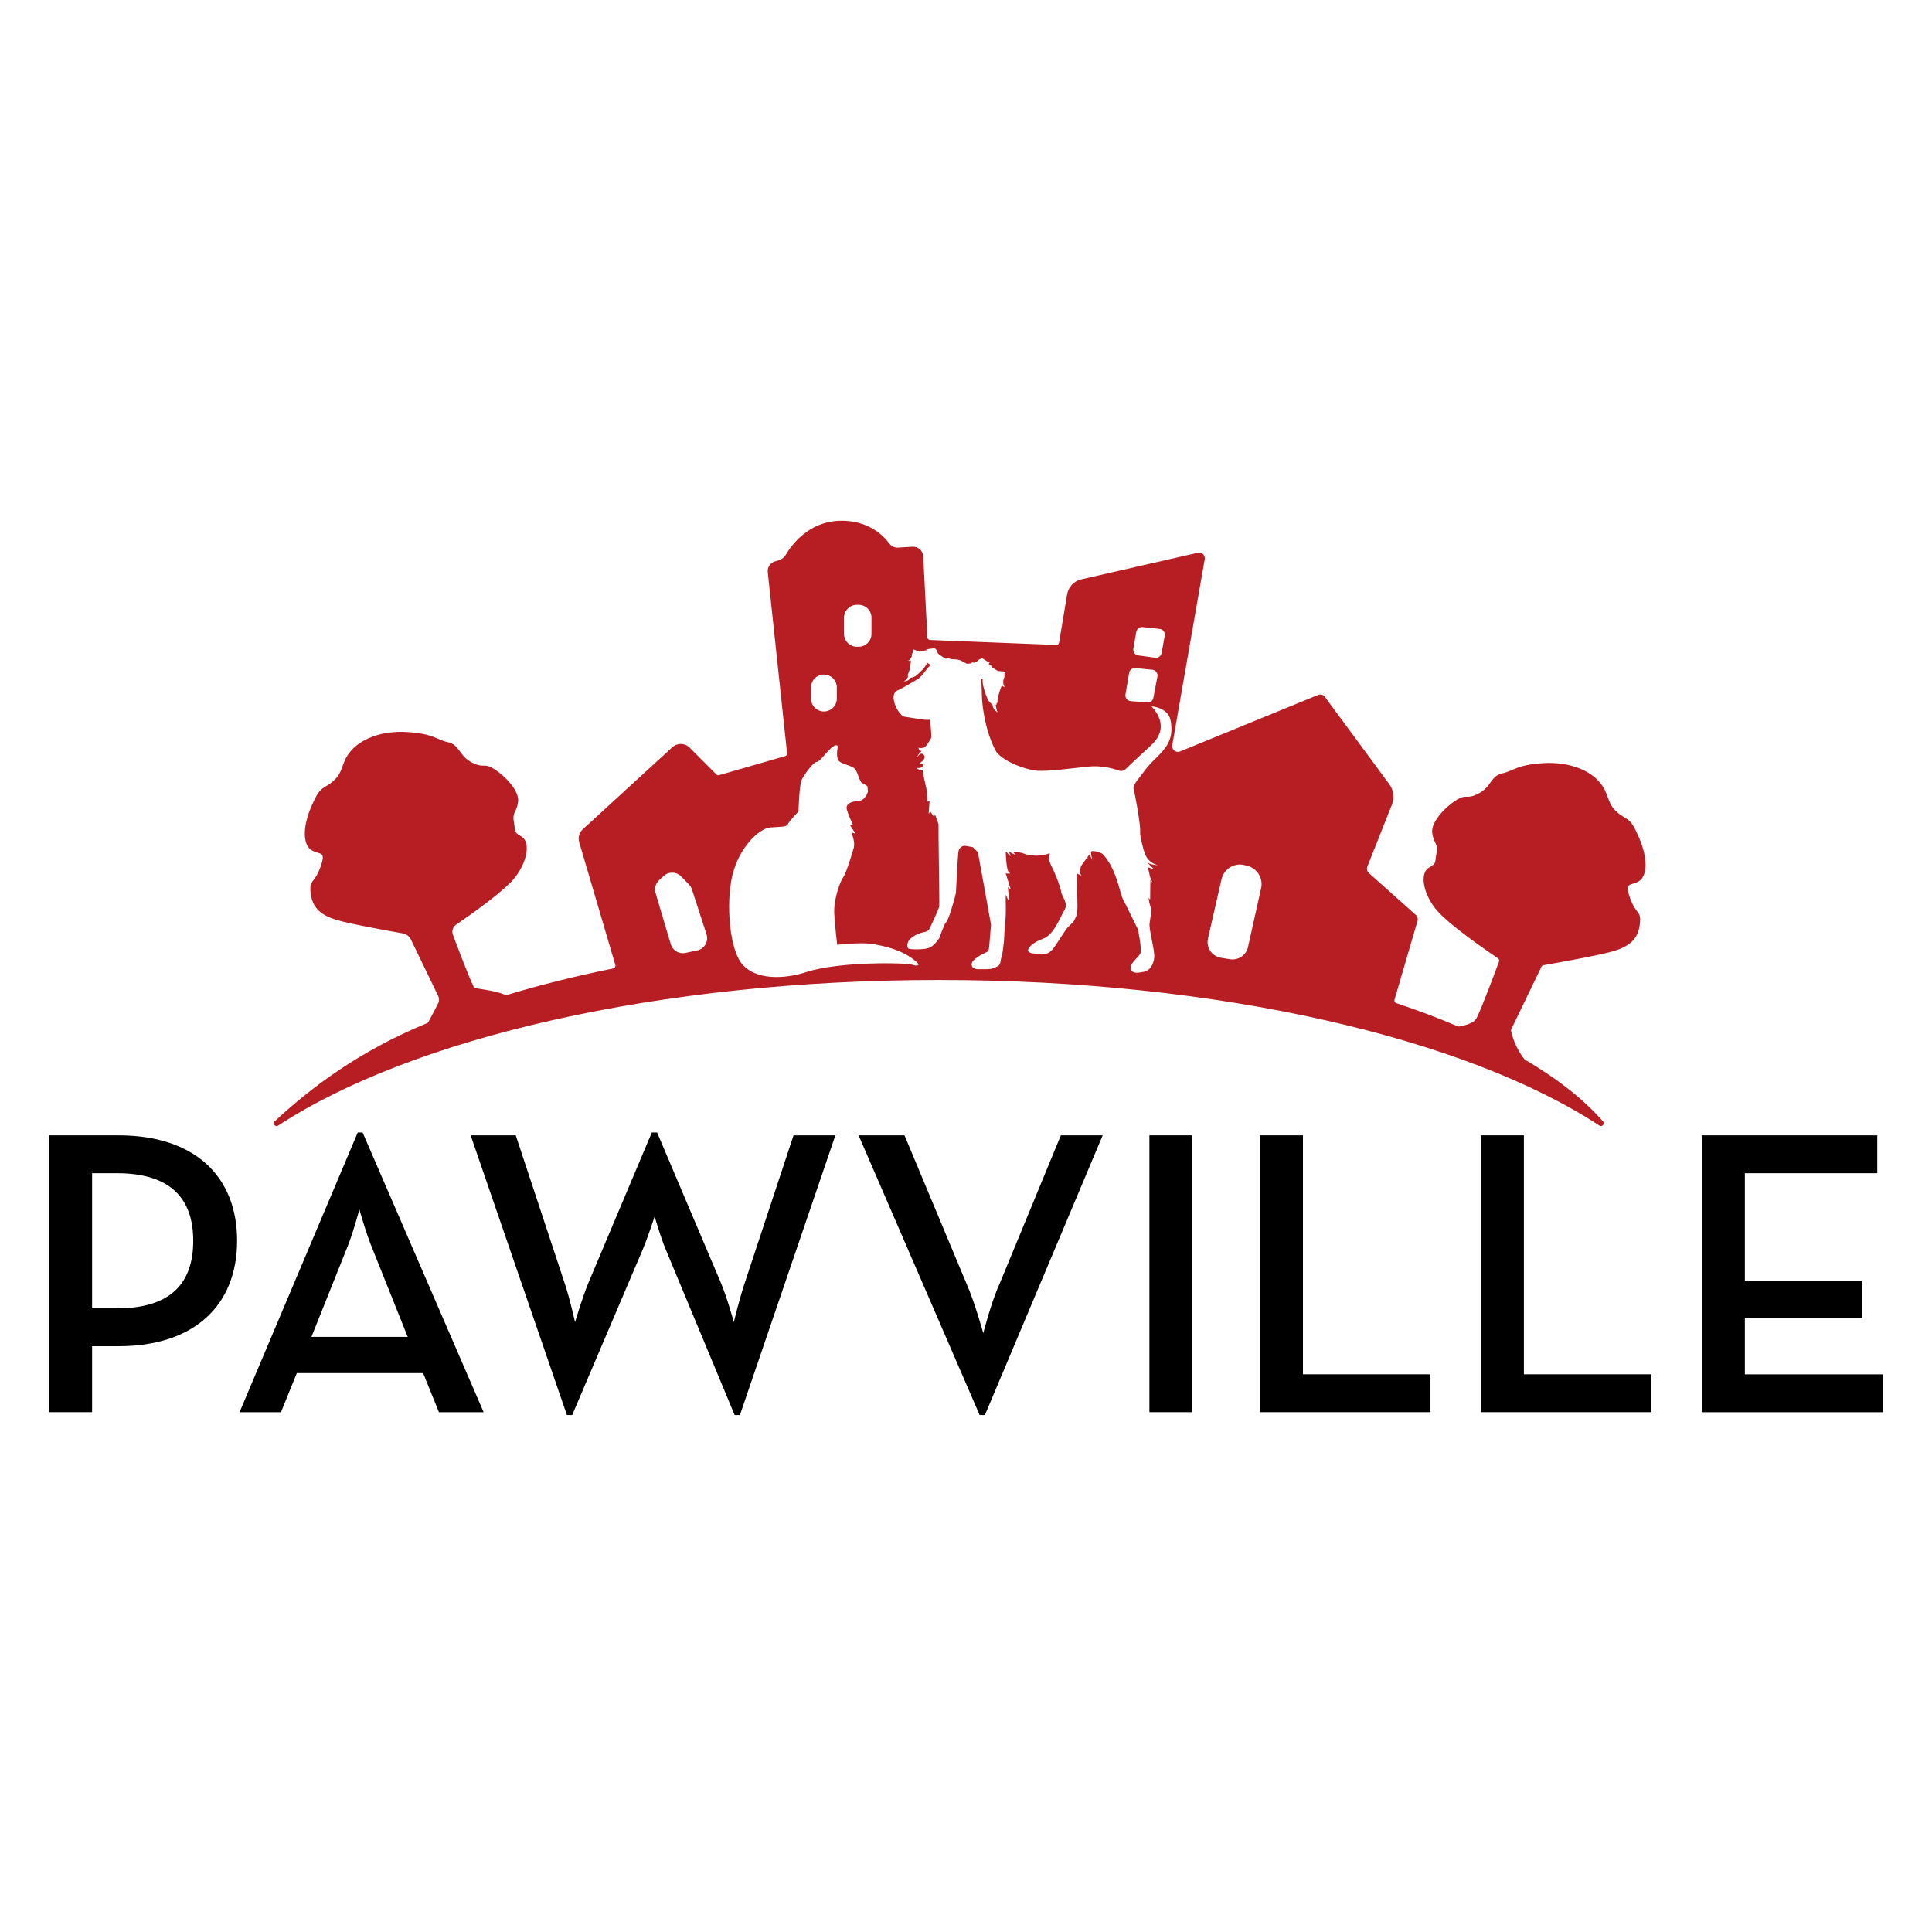 <svg version="1.1" xmlns="http://www.w3.org/2000/svg" xmlns:xlink="http://www.w3.org/1999/xlink" x="0px" y="0px" viewBox="0 0 512 512" style="enable-background:new 0 0 512 512;" xml:space="preserve">
<path d="M434.331 233.524C436.586 232.131 436.769 227.462 434.28 221.787C431.792 216.113 431.342 217.672 428.534 215.223C425.727 212.774 426.598 210.588 424.018 207.408C421.439 204.228 415.955 201.791 408.876 202.248C401.798 202.71 401.228 204.286 398.13 204.942C395.032 205.598 395.198 208.613 391.781 210.325C388.364 212.038 388.803 210.234 385.921 212.038C383.034 213.841 379.082 217.911 379.571 220.851C380.061 223.791 381.166 223.443 380.676 226.137C380.187 228.832 380.79 228.683 378.609 229.985C376.428 231.286 376.861 236.15 380.306 240.682C383.37 244.712 394.543 252.327 396.98 253.965C397.259 254.154 397.367 254.508 397.253 254.822C396.359 257.236 392.732 267.009 391.302 269.812C390.71 270.971 388.854 271.639 386.73 272.021C386.587 272.044 386.445 272.032 386.314 271.975C381.212 269.806 375.785 267.751 370.033 265.839C369.663 265.713 369.446 265.319 369.56 264.937L375.665 244.039C375.83 243.479 375.654 242.868 375.221 242.48L362.761 231.355C362.288 230.932 362.129 230.253 362.362 229.665L368.894 213.191C369.6 211.41 369.338 209.395 368.205 207.853L351.104 184.666C350.694 184.106 349.959 183.901 349.316 184.164L312.727 199.142C311.628 199.593 310.461 198.651 310.666 197.481L319.265 148.212C319.453 147.145 318.49 146.231 317.443 146.477L286.549 153.538C284.601 153.983 283.121 155.565 282.791 157.534L280.666 170.309C280.604 170.675 280.285 170.937 279.915 170.92L246.47 169.596C246.094 169.579 245.787 169.282 245.77 168.899L244.665 147.407C244.574 145.923 243.304 144.793 241.817 144.884L237.979 145.118C237.074 145.175 236.214 144.759 235.673 144.028C234.101 141.91 230.001 137.709 222.313 138.011C214.255 138.325 209.791 144.405 208.247 146.996C207.792 147.761 207.052 148.309 206.192 148.543L205.423 148.755C204.13 149.114 203.299 150.37 203.475 151.706L208.583 199.599C208.623 199.953 208.401 200.284 208.059 200.381L190.571 205.427C190.315 205.501 190.042 205.427 189.848 205.239L182.769 198.138C181.511 196.876 179.478 196.83 178.162 198.035L154.438 219.778C153.499 220.64 153.129 221.964 153.493 223.186L163.066 255.724C163.185 256.135 162.924 256.563 162.508 256.648C152.548 258.663 143.129 261.021 134.336 263.675C134.177 263.721 134.012 263.71 133.858 263.647C130.475 262.18 125.874 262.18 125.567 261.575C124.302 259.097 121.318 251.174 120.026 247.698C119.667 246.727 120.014 245.643 120.863 245.06C124.479 242.594 133.801 236.064 136.557 232.439C140.002 227.907 140.435 223.043 138.254 221.742C136.073 220.44 136.677 220.583 136.187 217.894C135.697 215.2 136.808 215.548 137.292 212.608C137.782 209.669 133.829 205.598 130.942 203.795C128.055 201.991 128.499 203.795 125.082 202.082C121.666 200.37 121.831 197.356 118.733 196.699C115.635 196.043 115.066 194.467 107.987 194.005C100.909 193.542 95.425 195.98 92.845 199.165C90.265 202.345 91.136 204.537 88.329 206.98C85.522 209.429 85.072 207.87 82.583 213.545C80.095 219.219 80.277 223.888 82.532 225.281C84.787 226.674 86.564 225.281 84.878 229.876C83.187 234.471 81.86 232.93 82.35 236.846C82.839 240.762 85.265 242.583 89.143 243.776C92.418 244.786 102.742 246.653 106.751 247.361C107.691 247.526 108.488 248.132 108.904 248.994L116.125 263.944C116.392 264.492 116.421 265.125 116.21 265.696C116.096 266.004 114.621 268.779 113.534 270.822C113.454 270.971 113.329 271.079 113.169 271.148C95.22 278.54 82.566 288.096 72.743 297.201C72.116 297.777 72.993 298.759 73.705 298.291C108.972 275.201 174.176 259.702 248.788 259.702C323.399 259.702 388.586 275.201 423.859 298.285C424.576 298.753 425.379 297.834 424.821 297.189C419.736 291.367 412.749 285.887 404.167 280.84C404.087 280.795 404.013 280.732 403.956 280.658C401.507 277.592 400.642 274.15 400.448 273.214C400.414 273.054 400.437 272.894 400.505 272.752L408.5 256.192C408.603 255.981 408.791 255.832 409.024 255.792C411.65 255.341 424.098 253.138 427.76 252.013C431.638 250.82 434.064 248.999 434.553 245.083C435.043 241.167 433.716 242.714 432.025 238.113C430.334 233.518 432.116 234.905 434.371 233.512L434.331 233.524ZM184.763 251.871L181.648 252.533C179.951 252.898 178.259 251.888 177.758 250.221L173.732 236.675C173.373 235.459 173.726 234.146 174.649 233.284L175.85 232.16C177.172 230.915 179.244 230.966 180.514 232.268L182.582 234.391C182.94 234.757 183.208 235.202 183.362 235.687L187.234 247.578C187.849 249.462 186.699 251.471 184.763 251.882V251.871ZM301.139 167.421C301.275 166.633 301.999 166.091 302.79 166.176L307.34 166.667C308.212 166.759 308.821 167.575 308.667 168.443L307.836 173.072C307.693 173.871 306.947 174.414 306.144 174.305L301.634 173.694C300.786 173.58 300.199 172.781 300.347 171.931L301.133 167.421H301.139ZM299.237 178.307C299.368 177.525 300.085 176.977 300.871 177.051L305.393 177.49C306.281 177.576 306.896 178.41 306.731 179.283L305.649 184.946C305.507 185.705 304.806 186.236 304.037 186.173L299.63 185.802C298.747 185.728 298.121 184.911 298.263 184.038L299.231 178.307H299.237ZM223.674 163.699C223.674 161.804 225.206 160.274 227.091 160.274H227.535C229.426 160.274 230.952 161.81 230.952 163.699V167.969C230.952 169.864 229.42 171.394 227.535 171.394H227.091C225.2 171.394 223.674 169.858 223.674 167.969V163.699ZM214.927 182.183C214.927 180.288 216.459 178.758 218.344 178.758C220.229 178.758 221.761 180.293 221.761 182.183V185.123C221.761 187.018 220.229 188.548 218.344 188.548C216.459 188.548 214.927 187.012 214.927 185.123V182.183ZM241.806 255.667C240.303 255.136 222.592 254.679 213.481 257.665C209.665 258.915 201.437 260.37 196.983 255.855C193.316 252.133 192.314 239.495 194.073 232.034C195.833 224.579 201.175 219.555 204.062 219.299C206.943 219.042 208.418 219.247 208.788 218.425C209.159 217.603 211.602 215.057 211.602 215.057C211.602 215.057 211.818 207.819 212.484 206.58C213.15 205.342 215.406 201.991 216.516 201.888C217.627 201.785 221.015 196.197 222.057 197.778C222.057 197.778 221.339 200.872 222.433 201.78C223.526 202.687 226.117 202.887 226.784 204.057C227.45 205.227 227.86 207.208 228.446 207.488C229.033 207.768 229.87 208.361 229.87 208.361L230.007 209.806C230.007 209.806 229.335 212.203 227.444 212.277C225.548 212.357 224.05 213.076 224.409 214.492C224.768 215.908 226.02 218.556 226.02 218.556L225.246 218.631L226.687 220.897L225.656 220.617C225.656 220.617 226.681 223.18 226.26 224.653C226.26 224.653 224.409 231.161 223.424 232.559C222.439 233.958 220.867 238.701 221.095 242.269C221.322 245.837 221.858 250.381 221.858 250.381C221.858 250.381 228.276 249.661 231.231 250.169C234.187 250.677 239.995 251.808 243.475 255.518C243.475 255.518 243.315 256.203 241.812 255.672L241.806 255.667ZM300.41 209.138C300.752 210.159 302.266 218.397 302.147 220.252C302.084 221.217 302.329 222.295 303.035 225.121C303.143 225.504 303.269 225.76 303.269 225.76C303.269 225.76 303.747 228.443 306.811 229.288C306.811 229.288 305.074 229.225 304.077 228.586C304.755 229.277 305.814 230.396 305.814 230.396L304.197 229.831C304.436 230.812 304.624 231.623 304.704 232.114C304.726 232.239 304.755 232.354 304.806 232.473L305.404 233.849L304.857 233.187L304.8 238.382C304.8 238.382 304.63 238.256 304.396 237.931C304.464 238.833 304.652 239.523 304.823 240.06C305.307 241.555 304.852 242.971 304.647 244.712C304.447 246.459 306.093 251.956 305.882 253.8C305.672 255.644 304.761 257.208 303.172 257.516C301.583 257.824 300.176 258.144 299.687 256.808C299.203 255.473 301.589 253.794 302.164 252.778C302.716 251.802 301.64 246.653 301.555 246.242C301.555 246.219 301.549 246.214 301.537 246.196C301.179 245.626 298.366 239.672 297.739 238.604C296.72 236.858 296.082 230.584 292.323 226.434C291.691 225.738 289.396 225.355 289.271 225.635C289.254 225.675 289.203 225.755 289.123 225.863C289.123 226.468 289.243 227.159 289.573 227.935C289.573 227.935 289.083 227.25 288.724 226.417C288.576 226.617 288.406 226.845 288.218 227.102C288.183 227.53 288.155 227.838 288.155 227.838L287.996 227.399C287.523 228.038 286.976 228.786 286.447 229.551C286.236 230.527 286.145 231.395 286.384 231.674C287.022 232.428 285.45 231.492 285.45 231.492L285.296 234.38C285.296 234.426 285.296 234.466 285.296 234.511C285.33 236.127 285.558 237.851 285.541 239.98C285.518 242.532 285.228 242.709 284.858 243.553C284.488 244.393 284.163 244.598 283.24 245.471C282.318 246.345 280.496 249.479 279.516 250.837C278.537 252.196 277.796 252.921 276.162 252.83C274.528 252.738 273.013 252.784 272.54 252.139C272.068 251.494 273.417 249.838 276.367 248.799C279.317 247.766 280.957 243.04 282.084 241.202C283.212 239.363 281.401 237.657 281.196 236.258C280.991 234.86 279.567 231.28 278.594 229.397C277.927 228.101 277.99 227.342 278.189 226.303C278.223 226.114 278.121 226.103 277.956 226.183C277.244 226.531 275.291 226.799 274.471 226.759C270.843 226.6 271.749 225.8 268.537 225.795C268.702 226.04 268.901 226.28 269.146 226.525C269.146 226.525 268.172 226.234 267.666 225.789C267.392 225.789 267.666 225.789 267.449 225.789C267.631 226.44 267.791 226.999 267.791 226.999L266.732 225.783C266.686 225.783 266.646 225.783 266.606 225.783C266.578 225.783 266.549 225.789 266.527 225.806C266.555 226.868 266.715 230.864 267.455 231.252C268.315 231.697 266.521 231.452 266.521 231.452L267.859 235.727L267.102 235.065L267.438 238.907C267.438 238.907 267.005 238.233 266.515 237.097C266.561 239.706 266.589 242.537 266.458 243.673C266.202 245.905 266.151 248.525 266.071 249.205C266.008 249.753 265.781 252.287 265.49 253.423C265.433 253.566 265.376 253.714 265.319 253.857L265.097 255.113C264.904 255.478 264.887 255.792 264.522 255.992C264.118 256.215 263.087 256.751 262.244 256.808C261.379 256.871 259.192 256.854 258.873 256.837C258.554 256.82 257.66 256.466 257.569 255.998C257.512 255.724 257.233 255.124 258.298 254.234C259.966 252.841 261.026 252.607 261.885 252.105C261.948 252.042 262.034 251.385 262.13 251.054L262.614 245.334C262.609 245.175 262.603 245.02 262.597 244.861L259.163 225.857C258.668 225.367 258.309 225.001 257.814 224.51L255.957 224.179C255.029 224.014 254.152 224.653 254.021 225.589C253.987 225.818 253.958 226.057 253.93 226.297C253.782 227.559 253.406 235.83 253.321 236.606C253.23 237.383 251.413 243.787 250.804 244.307C250.234 244.792 249.09 248.16 248.953 248.571C248.941 248.6 248.93 248.622 248.907 248.645C248.719 248.839 247.637 250.626 246.254 251.18C244.847 251.739 241.066 251.659 240.69 251.345C240.644 251.311 240.593 251.277 240.582 251.22C240.519 250.963 240.098 249.701 241.47 248.6C242.643 247.658 244.084 247.121 245.12 246.973C245.69 246.893 246.162 246.51 246.407 245.991C247.233 244.238 248.85 240.733 248.913 240.157C248.998 239.398 248.645 219.413 248.719 218.454C248.719 218.431 248.719 218.408 248.714 218.385C248.68 218.254 248.406 217.597 247.74 215.697C247.791 215.851 247.569 216.547 247.569 216.547L246.544 215.052L246.111 215.697L246.333 212.323C246.333 212.323 245.445 212.563 245.627 212.386C246.049 211.975 245.61 209.52 245.405 208.51C245.371 208.378 245.331 208.247 245.297 208.11C245.297 208.11 244.665 205.273 244.562 204.485L244.545 204.348C244.545 204.28 244.545 204.206 244.545 204.131C243.628 204.2 242.381 203.429 243.395 203.532C243.913 203.589 244.329 203.309 244.636 202.978C244.665 202.779 244.699 202.573 244.733 202.362C244.283 202.419 243.668 202.288 243.668 202.288C243.668 202.288 243.822 202.196 244.027 202.042C244.574 201.631 245.485 200.786 244.813 200.05C243.885 199.045 243.025 200.775 243.025 200.775C243.15 200.118 243.725 199.473 244.295 199.022C244.221 199.005 244.147 198.988 244.078 198.977C243.526 198.874 243.361 198.138 243.361 198.138C243.361 198.138 243.93 198.377 244.819 198.126C245.348 197.978 246.157 196.676 246.721 195.655C246.766 195.495 246.795 195.363 246.8 195.278C246.846 194.696 246.647 192.372 246.498 190.751C245.883 190.751 245.342 190.751 245.126 190.745C244.614 190.717 240.997 190.14 239.756 189.94C239.454 189.895 239.187 189.758 238.97 189.547C238.441 189.027 237.467 187.874 236.971 186.019C236.402 183.907 237.336 183.119 238.116 182.839C238.811 182.588 242.626 180.305 243.275 179.934C243.924 179.568 245.61 177.405 245.804 177.068C245.878 176.942 246.219 176.623 246.675 176.257C246.157 175.875 245.667 175.641 245.667 175.641C245.496 176.668 243.304 178.655 242.746 179.077C242.193 179.5 241.328 179.631 241.328 179.631C240.684 180.647 239.545 180.562 239.545 180.562C240.075 180.35 240.73 179.277 240.73 179.277C240.371 179.408 240.684 178.929 240.684 178.929C240.684 178.929 240.382 179.003 240.747 178.375C241.111 177.747 241.527 174.808 241.35 175.047C241.174 175.287 240.616 175.013 240.616 175.013C241.35 175.047 241.761 173.649 241.715 173.375C241.664 173.101 242.239 172.467 242.04 172.319C241.84 172.17 242.04 172.068 242.313 172.182C242.581 172.296 243.571 172.695 243.571 172.695L244.676 172.598L245.109 172.53L245.001 172.439C244.824 172.427 245.912 172.279 245.912 172.279C245.929 172.302 245.485 172.222 245.422 172.176C245.314 172.085 246.886 171.856 247.552 171.822C248.213 171.794 248.492 173.044 248.492 173.044C248.492 173.044 248.85 173.552 249.352 173.763C249.511 173.831 249.915 174.237 250.633 174.574C251.282 174.431 251.396 174.448 252.205 174.499L251.345 174.728C251.345 174.728 253.788 174.522 254.87 175.167C255.177 175.35 255.661 175.567 256.219 175.892C256.874 175.892 257.318 175.812 257.449 175.709C257.677 175.533 257.888 175.435 258.064 175.378C258.064 175.378 257.837 175.664 257.933 175.658C258.201 175.647 258.805 175.407 258.805 175.407C258.805 175.407 259.818 174.18 260.536 174.591C261.248 174.996 262.113 175.698 262.295 175.567C262.472 175.435 262.193 175.709 262.193 175.709C262.193 175.709 261.829 176.166 262.09 176.023C262.09 176.023 263.036 176.668 262.836 176.583C262.637 176.497 262.836 176.76 262.836 176.76L263.275 177.085L264.442 177.816C264.442 177.816 265.764 177.936 266.122 177.964C266.481 177.987 266.652 178.215 266.344 178.267C266.037 178.318 266.316 179.346 266.111 179.614C265.9 179.888 265.57 181.663 266.396 182.04C266.396 182.04 265.627 182.023 265.564 181.658C265.502 181.292 264.3 184.769 264.351 185.671C264.403 186.572 264.106 186.321 264.106 186.321C264.106 186.321 264.186 187.029 263.862 186.681C263.862 186.681 263.981 188.234 264.448 188.77C264.448 188.77 263.144 188.217 263.007 186.732C263.007 186.732 262.125 186.099 261.754 185.317C261.384 184.535 260.075 181.104 260.467 179.871C260.467 179.871 260.467 179.842 260.018 179.871C260.183 180.305 260.006 180.801 260.114 181.327L260.257 185.442C260.257 185.442 260.718 193.223 263.964 199.131C264.021 199.239 264.089 199.336 264.169 199.428C266.487 202.173 272.278 204.046 274.767 204.246C277.665 204.485 285.091 203.498 288.32 203.161C292.101 202.767 295.114 203.726 296.612 204.234C297.187 204.428 297.813 204.286 298.252 203.869C299.22 202.933 301.31 200.946 305.062 197.493C310.638 192.355 305.353 187.503 305.171 187.166C305.171 187.166 309.544 187.509 310.188 190.797C311.628 198.178 306.583 199.628 303.024 204.651C301.97 206.135 300.091 208.065 300.433 209.086L300.41 209.138ZM334.202 235.402L330.74 250.946C330.256 253.132 328.154 254.565 325.95 254.205C325.165 254.074 324.373 253.948 323.581 253.823C321.167 253.44 319.584 251.083 320.131 248.697L323.718 233.01C324.345 230.281 327.072 228.592 329.783 229.26L330.512 229.437C333.16 230.087 334.8 232.736 334.208 235.402H334.202Z" fill="#B61E23"/>
<path d="M13 300.877H31.405C51.638 300.877 62.834 311.774 62.834 328.819C62.834 345.864 51.536 356.762 31.405 356.762H24.406V374.241H13V300.877ZM30.972 346.732C45.397 346.732 51.211 339.933 51.211 328.819C51.211 317.705 45.289 310.912 30.972 310.912H24.406V346.732H30.972Z" fill="black"/>
<path d="M94.804 300.123H96.097L128.169 374.246H116.33L112.133 363.892H78.659L74.463 374.246H63.483L94.804 300.123ZM108.044 354.284L98.893 331.411C97.065 327.095 95.237 320.514 95.237 320.514C95.237 320.514 93.511 327.095 91.683 331.411L82.538 354.284H108.044Z" fill="black"/>
<path d="M124.735 300.877H136.682L149.598 339.934C150.999 344.032 152.394 350.397 152.394 350.397C152.394 350.397 154.222 344.141 155.948 339.934L172.735 300.123H174.136L191.032 339.934C192.758 344.032 194.478 350.397 194.478 350.397C194.478 350.397 195.987 344.032 197.382 339.934L210.297 300.877H221.385L196.089 375H194.688L176.5 331.302C174.99 327.74 173.487 322.346 173.487 322.346C173.487 322.346 171.762 327.74 170.258 331.302L151.637 375H150.236L124.729 300.877H124.735Z" fill="black"/>
<path d="M227.535 300.877H239.699L256.168 340.259C258.321 345.117 260.581 353.314 260.581 353.314C260.581 353.314 262.626 345.225 264.887 340.259L281.139 300.877H292.227L261.014 375H259.613L227.541 300.877H227.535Z" fill="black"/>
<path d="M304.607 300.877H315.911V374.241H304.607V300.877Z" fill="black"/>
<path d="M333.883 300.877H345.29V364.205H379.087V374.241H333.883V300.877Z" fill="black"/>
<path d="M392.441 300.877H403.848V364.205H437.646V374.241H392.441V300.877Z" fill="black"/>
<path d="M451 300.877H497.497V310.912H462.406V339.397H493.516V349.215H462.406V364.211H499V374.246H450.994V300.883L451 300.877Z" fill="black"/>
</svg>

